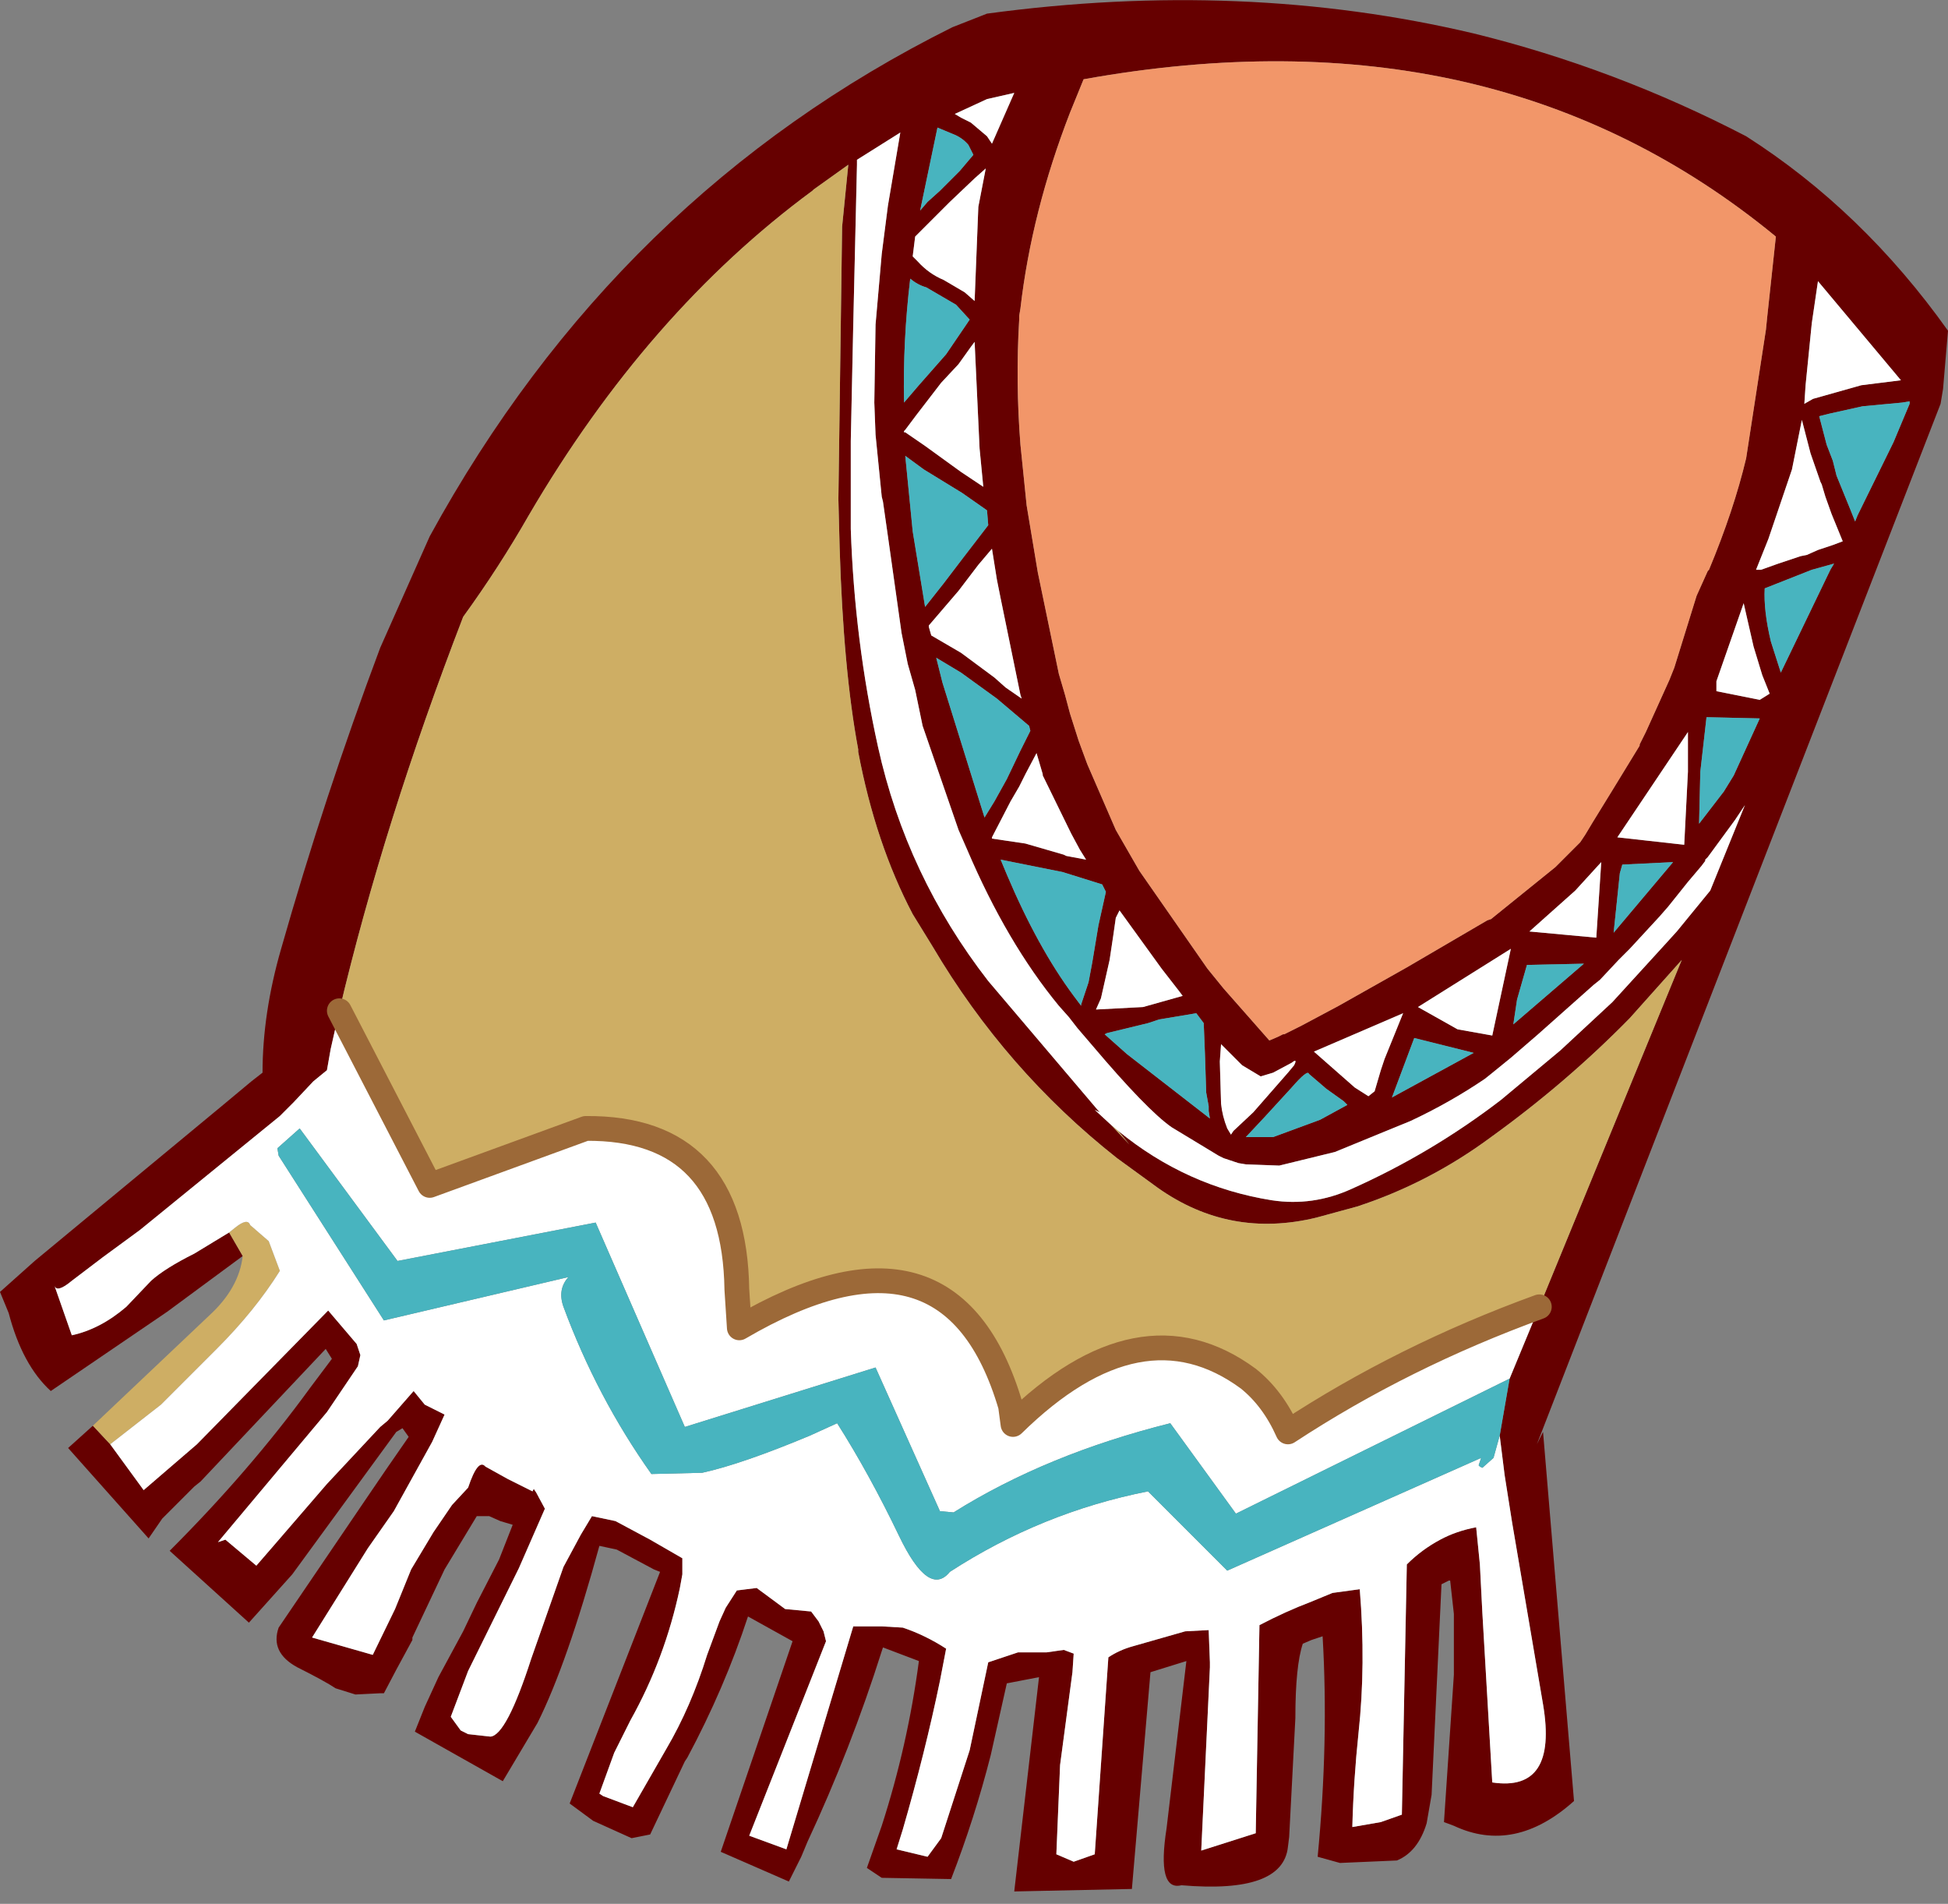 <?xml version="1.0" encoding="UTF-8" standalone="no"?>
<svg xmlns:xlink="http://www.w3.org/1999/xlink" height="76.85px" width="78.65px" xmlns="http://www.w3.org/2000/svg">
  <rect width="100%" height="100%" fill="#808080" stroke="none"/>
  <g transform="matrix(1.0, 0.0, 0.0, 1.0, 48.65, 28.0)">
    <path d="M18.95 -1.05 L19.85 -3.95 20.3 -4.95 20.35 -5.0 Q21.35 -7.4 21.85 -9.5 L22.65 -14.7 22.7 -15.2 23.05 -18.45 Q17.4 -23.1 10.45 -24.7 3.45 -26.3 -4.9 -24.8 L-5.45 -23.45 Q-7.0 -19.45 -7.45 -15.55 L-7.5 -15.25 -7.5 -15.1 Q-7.65 -12.6 -7.45 -10.05 L-7.2 -7.6 -6.75 -4.9 -5.9 -0.8 -5.65 0.05 -5.45 0.8 -5.1 1.9 -4.75 2.85 -3.6 5.5 -2.65 7.15 0.1 11.1 0.75 11.9 2.6 14.0 2.95 13.85 3.15 13.75 3.2 13.75 3.9 13.4 5.4 12.6 8.15 11.05 11.4 9.15 11.55 9.1 14.15 7.0 15.15 6.0 15.25 5.85 15.35 5.7 15.65 5.2 16.45 3.9 17.0 3.0 17.55 2.1 17.55 2.05 17.8 1.55 18.75 -0.55 18.95 -1.05 M-38.85 22.7 L-41.9 24.95 -46.6 28.15 Q-47.75 27.1 -48.3 25.0 L-48.65 24.15 -47.25 22.9 -39.7 16.65 -38.5 15.65 -38.05 15.3 Q-38.05 12.9 -37.3 10.3 -35.55 4.15 -33.3 -1.85 L-31.3 -6.35 Q-23.75 -20.15 -10.2 -26.9 L-8.8 -27.45 Q1.55 -28.85 10.85 -26.65 16.55 -25.25 21.85 -22.5 26.55 -19.5 30.0 -14.65 L29.8 -12.3 29.7 -11.7 13.4 30.3 13.65 29.8 14.9 44.7 Q12.5 46.85 10.05 45.7 L9.65 45.55 10.05 39.6 10.05 37.15 9.9 35.8 9.85 35.8 9.55 35.95 9.15 44.45 8.95 45.6 Q8.6 46.75 7.75 47.1 L5.45 47.2 4.55 46.95 Q5.0 42.3 4.75 38.05 L4.3 38.2 3.95 38.35 Q3.65 39.25 3.65 41.35 L3.4 46.15 3.35 46.55 Q3.15 48.45 -0.95 48.1 -1.95 48.35 -1.55 45.8 L-0.75 39.05 -2.2 39.5 -2.95 48.25 -7.7 48.35 -6.7 39.7 -8.0 39.95 -8.65 42.85 Q-9.3 45.4 -10.25 47.85 L-13.05 47.8 -13.65 47.4 -13.05 45.7 Q-12.0 42.45 -11.55 39.05 L-13.0 38.5 -13.05 38.65 Q-14.3 42.6 -16.05 46.35 L-16.3 46.95 -16.8 47.95 -19.55 46.75 -16.65 38.25 -18.45 37.25 Q-19.4 40.15 -20.9 42.95 L-21.0 43.1 -22.4 46.05 -23.15 46.2 -24.7 45.5 -25.65 44.8 -22.0 35.45 -22.25 35.35 -23.75 34.55 -24.45 34.4 Q-25.75 39.15 -26.95 41.55 L-28.35 43.9 -31.9 41.9 -31.5 40.9 -30.95 39.7 -29.95 37.85 -29.4 36.7 -28.5 34.95 -27.95 33.55 -28.45 33.4 -28.9 33.2 -29.4 33.2 -30.7 35.35 -32.0 38.1 -32.0 38.2 -32.65 39.4 -33.15 40.35 -33.3 40.35 -34.3 40.4 -35.1 40.15 Q-35.55 39.85 -36.65 39.3 -37.75 38.7 -37.4 37.7 L-33.8 32.4 -33.05 31.3 -32.15 30.0 -32.4 29.65 -32.65 29.8 -36.85 35.55 -38.6 37.5 -41.8 34.6 Q-38.55 31.35 -36.15 28.05 L-35.25 26.85 -35.5 26.45 -40.55 31.8 -40.8 32.0 -42.1 33.3 -42.65 34.1 -45.9 30.45 -44.9 29.55 -44.2 30.3 -42.85 32.15 -40.7 30.3 -35.4 24.9 -34.25 26.25 -34.1 26.7 -34.2 27.15 -35.45 29.0 -39.85 34.25 -39.55 34.15 -38.3 35.2 -37.65 34.45 -35.45 31.9 -33.3 29.6 -33.0 29.35 -31.95 28.15 -31.5 28.7 -30.7 29.1 -31.2 30.2 -32.75 33.0 -33.8 34.5 -36.05 38.1 -33.6 38.8 -32.7 36.95 -32.05 35.35 -31.15 33.85 -30.4 32.75 -29.75 32.05 Q-29.35 30.85 -29.05 31.2 L-28.15 31.7 -27.15 32.2 -27.1 32.1 -27.0 32.25 -26.65 32.9 -27.7 35.3 -29.75 39.45 -30.45 41.3 -30.05 41.85 -29.75 42.0 -28.85 42.1 Q-28.2 42.05 -27.2 38.95 L-25.9 35.25 -25.2 33.95 -24.75 33.2 -23.8 33.4 -22.4 34.15 -21.1 34.9 -21.1 35.55 -21.2 36.1 Q-21.8 38.95 -23.2 41.45 L-23.85 42.75 -24.45 44.4 -24.3 44.5 -23.1 44.95 -21.75 42.6 Q-20.75 40.9 -20.1 38.8 L-19.6 37.45 -19.35 36.9 -18.9 36.2 -18.1 36.1 -16.95 36.95 -15.9 37.05 -15.6 37.45 -15.4 37.85 -15.3 38.25 -18.4 46.1 -16.9 46.65 -14.2 37.65 -13.05 37.65 -12.2 37.7 Q-11.3 38.0 -10.45 38.55 L-10.7 39.85 Q-11.3 42.75 -12.2 45.85 L-12.45 46.65 -11.2 46.95 -10.65 46.2 -9.5 42.65 -8.75 39.1 -7.55 38.7 -6.4 38.7 -5.7 38.6 -5.3 38.75 -5.35 39.5 -5.85 43.25 -6.0 46.85 -5.3 47.15 -4.45 46.85 -3.9 38.9 Q-3.45 38.6 -2.9 38.45 L-0.8 37.85 0.15 37.8 0.2 39.1 0.2 39.3 -0.15 46.7 2.05 46.0 2.2 37.6 Q3.25 37.05 4.3 36.65 L5.15 36.3 6.25 36.15 Q6.5 39.2 6.2 41.95 6.0 43.85 5.95 45.75 L7.1 45.55 7.95 45.25 8.15 35.15 Q8.75 34.55 9.5 34.15 10.15 33.8 10.95 33.65 L11.1 35.15 11.2 37.1 11.6 43.95 Q14.25 44.35 13.65 40.8 L12.4 33.45 12.1 31.55 11.9 29.95 12.3 27.65 13.5 24.75 19.25 10.75 17.15 13.1 Q14.6 15.7 11.55 17.9 9.05 19.75 6.15 20.7 L4.5 21.15 Q1.0 22.0 -1.9 19.95 L-3.55 18.75 Q-8.05 15.2 -11.0 10.2 L-11.8 8.9 Q-13.3 6.05 -14.0 2.35 L-14.0 2.25 Q-14.6 -0.95 -14.75 -5.9 L-14.8 -7.85 -14.65 -18.85 -14.4 -21.35 -15.8 -20.35 -15.85 -20.3 Q-22.5 -15.4 -27.3 -7.2 -28.5 -5.1 -29.95 -3.1 -33.15 5.2 -34.95 12.8 L-35.3 14.35 -35.45 15.2 -36.0 15.65 -36.8 16.5 -37.35 17.05 -43.0 21.65 -44.5 22.75 -45.75 23.7 Q-46.35 24.2 -46.45 23.9 L-45.75 25.9 Q-44.6 25.65 -43.55 24.75 L-42.55 23.7 Q-42.0 23.2 -40.8 22.6 L-39.4 21.75 -38.85 22.7 M24.25 -12.45 L24.2 -11.7 24.55 -11.9 26.5 -12.45 28.1 -12.65 24.75 -16.65 24.5 -14.95 24.25 -12.45 M28.45 -11.8 L28.15 -11.75 26.55 -11.6 25.2 -11.3 24.8 -11.2 25.1 -10.05 25.35 -9.4 25.5 -8.8 26.05 -7.45 26.25 -6.95 26.35 -7.2 27.8 -10.15 28.45 -11.7 28.45 -11.8 M24.1 -11.05 L23.7 -9.05 22.75 -6.25 22.25 -5.0 22.45 -5.0 23.15 -5.25 24.05 -5.55 24.3 -5.6 24.75 -5.8 25.35 -6.0 25.75 -6.15 25.3 -7.25 25.05 -7.95 24.9 -8.45 24.85 -8.55 24.45 -9.7 24.1 -11.05 M22.5 -0.75 L22.15 -1.9 21.75 -3.65 20.65 -0.5 20.65 -0.1 22.4 0.25 22.8 0.0 22.5 -0.75 M23.25 -0.85 L25.25 -5.0 25.4 -5.25 24.5 -5.0 22.6 -4.25 Q22.55 -3.35 22.85 -2.1 L23.25 -0.85 M-3.5 17.65 Q-0.75 19.9 2.7 20.45 4.35 20.7 5.9 20.0 9.15 18.55 11.95 16.4 L14.35 14.4 16.45 12.45 18.55 10.15 19.05 9.6 20.4 7.95 21.8 4.5 21.4 5.1 20.3 6.6 20.2 6.7 20.2 6.75 20.05 6.95 19.5 7.6 18.7 8.6 18.35 9.0 17.15 10.3 16.7 10.75 15.95 11.55 15.7 11.75 13.45 13.75 12.35 14.7 11.55 15.35 11.3 15.55 Q9.9 16.5 8.3 17.25 L7.2 17.7 5.25 18.5 3.0 19.05 1.65 19.0 1.35 18.95 0.75 18.75 0.55 18.65 -1.35 17.5 Q-2.35 16.8 -4.55 14.2 L-5.15 13.5 -5.5 13.05 -5.9 12.6 Q-8.0 10.05 -9.6 6.3 L-9.95 5.5 -11.4 1.3 -11.7 -0.15 -12.0 -1.2 -12.25 -2.45 -12.8 -6.35 -13.0 -7.75 -13.05 -7.95 -13.3 -10.45 -13.35 -11.75 -13.3 -14.9 -13.05 -17.75 -12.8 -19.7 -12.3 -22.65 -14.05 -21.55 -14.05 -21.35 -14.2 -14.9 -14.3 -10.2 -14.3 -6.65 Q-14.15 -2.15 -13.2 2.15 -12.05 7.35 -8.75 11.6 L-4.25 16.9 -4.45 16.8 -3.8 17.4 -3.05 18.2 -3.5 17.65 M20.25 0.95 L20.0 3.15 19.95 5.25 20.95 3.95 21.35 3.3 22.4 1.0 20.25 0.95 M19.5 1.55 L16.65 5.8 19.35 6.1 19.5 3.15 19.5 2.45 19.5 1.55 M14.95 7.95 L13.1 9.6 15.8 9.85 16.0 6.8 14.95 7.95 M16.85 6.9 L16.75 7.25 16.5 9.65 18.9 6.8 16.85 6.9 M13.0 10.95 L12.6 12.35 12.45 13.35 15.3 10.9 13.0 10.95 M7.1 15.2 L7.25 14.75 8.0 12.9 4.4 14.45 6.05 15.9 6.6 16.25 6.85 16.05 7.1 15.2 M8.45 13.9 L7.55 16.3 10.85 14.5 8.45 13.9 M5.75 16.6 L5.6 16.45 4.9 15.95 4.2 15.35 Q4.15 15.15 3.5 15.9 L2.4 17.1 1.65 17.9 2.75 17.9 4.65 17.2 5.75 16.6 M3.5 14.9 L2.75 15.3 2.25 15.45 1.5 15.0 0.65 14.15 0.6 14.85 0.65 16.55 Q0.7 17.05 0.9 17.55 L1.05 17.8 1.15 17.65 1.95 16.9 3.35 15.3 3.6 15.0 Q3.75 14.7 3.5 14.9 L3.25 15.1 3.5 14.9 M0.05 16.1 L0.0 14.55 -0.05 13.3 -0.35 12.9 -1.85 13.15 -2.3 13.3 -3.95 13.7 -4.05 13.75 -3.15 14.55 0.2 17.15 0.15 16.85 0.15 16.65 0.05 16.1 M10.2 13.55 L11.6 13.8 12.35 10.3 8.6 12.65 10.2 13.55 M-9.45 -23.05 L-8.8 -22.5 -8.6 -22.2 -7.7 -24.25 -8.8 -24.0 -10.1 -23.4 -9.85 -23.25 -9.45 -23.05 M-9.55 -22.15 Q-9.8 -22.45 -10.2 -22.6 L-10.8 -22.85 -11.5 -19.5 -11.2 -19.85 -10.7 -20.3 -9.9 -21.1 -9.35 -21.75 -9.55 -22.15 M-8.85 -21.2 L-9.3 -20.8 -10.3 -19.85 -11.4 -18.75 -11.7 -18.45 -11.8 -17.65 -11.6 -17.45 Q-11.15 -16.95 -10.55 -16.7 L-9.7 -16.2 -9.3 -15.85 -9.15 -19.65 -8.85 -21.2 M-9.5 -15.1 L-10.05 -15.7 -11.25 -16.4 Q-11.6 -16.5 -11.9 -16.75 -12.2 -14.25 -12.15 -11.75 L-11.55 -12.45 -10.45 -13.7 -9.6 -14.95 -9.5 -15.1 M-9.45 -14.0 L-9.95 -13.3 -10.65 -12.55 -11.65 -11.25 -12.1 -10.65 -12.15 -10.6 -12.15 -10.55 -12.1 -10.55 -11.3 -10.0 -9.85 -8.95 -9.4 -8.65 -8.95 -8.35 -9.1 -9.9 -9.3 -14.2 -9.45 -14.0 M-11.8 -6.55 L-11.3 -3.5 -10.55 -4.45 -9.75 -5.5 -8.75 -6.8 -8.8 -7.4 -9.8 -8.1 -11.35 -9.05 -12.1 -9.6 -11.8 -6.55 M-10.6 -0.45 L-8.9 5.0 -8.5 4.35 -8.0 3.45 -7.45 2.3 -7.05 1.5 -7.1 1.3 -8.4 0.2 -9.85 -0.85 -10.85 -1.45 -10.6 -0.45 M-11.05 -2.35 L-9.85 -1.65 -8.5 -0.65 -8.05 -0.25 -7.4 0.2 -7.45 0.05 -8.25 -3.85 -8.4 -4.6 -8.6 -5.85 -9.15 -5.2 -9.95 -4.15 -10.85 -3.1 -11.15 -2.75 -11.15 -2.7 -11.05 -2.35 M-8.6 5.85 L-7.25 6.05 -5.7 6.5 -5.6 6.55 -4.8 6.7 -5.05 6.3 -5.4 5.65 -6.55 3.3 -6.55 3.25 -6.8 2.4 -7.25 3.25 -7.5 3.75 -7.85 4.35 -8.6 5.8 -8.6 5.85 M-5.3 12.2 L-5.0 12.6 -5.0 12.55 -4.7 11.65 -4.55 10.85 -4.3 9.35 -4.2 8.9 -4.0 8.0 -4.15 7.7 -5.75 7.2 -7.25 6.9 -8.25 6.7 -8.0 7.3 Q-6.75 10.25 -5.3 12.2 M-3.6 9.05 L-3.7 9.75 -3.85 10.75 -4.2 12.3 -4.4 12.75 -2.5 12.65 -0.9 12.2 -1.05 12.0 -1.75 11.1 -3.45 8.75 -3.6 9.05" fill="#660000" fill-rule="evenodd" stroke="none"/>
    <path d="M18.95 -1.05 L18.75 -0.55 17.8 1.55 17.55 2.05 17.55 2.1 17.0 3.0 16.45 3.9 15.65 5.2 15.35 5.7 15.25 5.85 15.15 6.0 14.15 7.0 11.55 9.1 11.4 9.15 8.15 11.05 5.4 12.6 3.9 13.4 3.2 13.75 3.15 13.75 2.95 13.85 2.6 14.0 0.75 11.9 0.1 11.1 -2.65 7.15 -3.6 5.5 -4.75 2.85 -5.1 1.9 -5.45 0.8 -5.65 0.05 -5.9 -0.8 -6.75 -4.9 -7.2 -7.6 -7.45 -10.05 Q-7.65 -12.6 -7.5 -15.1 L-7.5 -15.25 -7.45 -15.55 Q-7.0 -19.45 -5.45 -23.45 L-4.9 -24.8 Q3.45 -26.3 10.45 -24.7 17.4 -23.1 23.05 -18.45 L22.7 -15.2 22.65 -14.7 21.85 -9.5 Q21.35 -7.4 20.35 -5.0 L20.3 -4.95 19.85 -3.95 18.95 -1.05" fill="#f29669" fill-rule="evenodd" stroke="none"/>
    <path d="M-38.85 22.7 L-39.4 21.75 -39.15 21.55 Q-38.65 21.15 -38.55 21.45 L-37.8 22.1 -37.35 23.3 Q-38.35 24.9 -39.9 26.45 L-41.0 27.55 -42.1 28.65 -42.15 28.7 -44.2 30.3 -44.9 29.55 -40.2 25.1 Q-39.0 24.0 -38.85 22.7 M-34.95 12.8 Q-33.15 5.2 -29.95 -3.1 -28.5 -5.1 -27.3 -7.2 -22.5 -15.4 -15.85 -20.3 L-15.8 -20.35 -14.4 -21.35 -14.65 -18.85 -14.8 -7.85 -14.75 -5.9 Q-14.6 -0.95 -14.0 2.25 L-14.0 2.35 Q-13.3 6.05 -11.8 8.9 L-11.0 10.2 Q-8.05 15.2 -3.55 18.75 L-1.9 19.95 Q1.0 22.0 4.5 21.15 L6.15 20.7 Q9.05 19.75 11.55 17.9 14.6 15.7 17.15 13.1 L19.25 10.75 13.5 24.75 Q8.0 26.75 3.35 29.8 2.75 28.45 1.75 27.65 -2.6 24.45 -7.75 29.5 L-7.85 28.75 Q-10.25 20.6 -18.8 25.6 L-18.9 24.05 Q-19.0 17.5 -25.0 17.55 L-31.3 19.85 -34.95 12.8 M-3.8 17.4 L-3.5 17.65 -3.05 18.2 -3.8 17.4" fill="#ceae64" fill-rule="evenodd" stroke="none"/>
    <path d="M-39.4 21.75 L-40.8 22.6 Q-42.0 23.2 -42.55 23.7 L-43.55 24.75 Q-44.6 25.65 -45.75 25.9 L-46.45 23.9 Q-46.35 24.2 -45.75 23.7 L-44.5 22.75 -43.0 21.65 -37.35 17.05 -36.8 16.5 -36.0 15.65 -35.45 15.2 -35.3 14.35 -34.95 12.8 -31.3 19.85 -25.0 17.55 Q-19.0 17.5 -18.9 24.05 L-18.8 25.6 Q-10.25 20.6 -7.85 28.75 L-7.75 29.5 Q-2.6 24.45 1.75 27.65 2.75 28.45 3.35 29.8 8.0 26.75 13.5 24.75 L12.3 27.65 1.25 33.1 -1.4 29.45 Q-6.4 30.7 -10.15 33.05 L-10.7 33.0 -13.3 27.2 -21.0 29.6 -24.6 21.35 -32.6 22.9 -36.55 17.55 -37.45 18.35 -37.4 18.65 -33.15 25.3 -25.7 23.55 Q-26.15 24.05 -25.9 24.75 -24.55 28.4 -22.35 31.5 L-20.3 31.45 Q-18.7 31.1 -15.95 29.95 L-14.85 29.45 Q-13.55 31.5 -12.35 34.0 -11.15 36.5 -10.3 35.45 -6.6 33.05 -2.3 32.2 L0.9 35.4 11.15 30.85 11.05 31.15 11.1 31.2 11.2 31.25 11.65 30.85 11.9 29.95 12.1 31.55 12.4 33.45 13.65 40.8 Q14.25 44.35 11.6 43.95 L11.2 37.1 11.1 35.15 10.95 33.65 Q10.15 33.8 9.5 34.15 8.75 34.55 8.15 35.15 L7.95 45.25 7.1 45.55 5.95 45.75 Q6.0 43.85 6.2 41.95 6.5 39.2 6.25 36.15 L5.15 36.3 4.3 36.65 Q3.25 37.05 2.2 37.6 L2.05 46.0 -0.15 46.7 0.2 39.3 0.2 39.1 0.15 37.8 -0.8 37.85 -2.9 38.45 Q-3.45 38.6 -3.9 38.9 L-4.45 46.85 -5.3 47.15 -6.0 46.85 -5.85 43.25 -5.35 39.5 -5.3 38.75 -5.7 38.6 -6.4 38.7 -7.55 38.7 -8.75 39.1 -9.5 42.65 -10.65 46.2 -11.2 46.95 -12.45 46.65 -12.2 45.85 Q-11.3 42.75 -10.7 39.85 L-10.45 38.55 Q-11.3 38.0 -12.2 37.7 L-13.05 37.65 -14.2 37.65 -16.9 46.65 -18.4 46.1 -15.3 38.25 -15.4 37.85 -15.6 37.45 -15.9 37.05 -16.95 36.95 -18.1 36.1 -18.9 36.2 -19.35 36.9 -19.6 37.45 -20.1 38.8 Q-20.75 40.9 -21.75 42.6 L-23.1 44.95 -24.3 44.5 -24.45 44.4 -23.85 42.75 -23.2 41.45 Q-21.8 38.95 -21.2 36.1 L-21.1 35.55 -21.1 34.9 -22.4 34.15 -23.8 33.4 -24.75 33.2 -25.2 33.95 -25.9 35.25 -27.2 38.95 Q-28.2 42.05 -28.85 42.1 L-29.75 42.0 -30.05 41.85 -30.45 41.3 -29.75 39.45 -27.7 35.3 -26.65 32.9 -27.0 32.25 -27.1 32.1 -27.15 32.2 -28.15 31.7 -29.05 31.2 Q-29.35 30.85 -29.75 32.05 L-30.4 32.75 -31.15 33.85 -32.05 35.35 -32.7 36.95 -33.6 38.8 -36.05 38.1 -33.8 34.5 -32.75 33.0 -31.2 30.2 -30.7 29.1 -31.5 28.7 -31.95 28.15 -33.0 29.35 -33.3 29.6 -35.45 31.9 -37.65 34.45 -38.3 35.2 -39.55 34.15 -39.85 34.25 -35.45 29.0 -34.2 27.15 -34.1 26.7 -34.25 26.25 -35.4 24.9 -40.7 30.3 -42.85 32.15 -44.2 30.3 -42.15 28.7 -42.1 28.65 -41.0 27.55 -39.9 26.45 Q-38.35 24.9 -37.35 23.3 L-37.8 22.1 -38.55 21.45 Q-38.65 21.15 -39.15 21.55 L-39.4 21.75 M24.25 -12.45 L24.5 -14.95 24.75 -16.65 28.1 -12.65 26.5 -12.45 24.55 -11.9 24.2 -11.7 24.25 -12.45 M24.1 -11.05 L24.45 -9.7 24.85 -8.55 24.9 -8.45 25.05 -7.95 25.3 -7.25 25.75 -6.15 25.35 -6.0 24.75 -5.8 24.3 -5.6 24.05 -5.55 23.15 -5.25 22.45 -5.0 22.25 -5.0 22.75 -6.25 23.7 -9.05 24.1 -11.05 M22.5 -0.75 L22.8 0.0 22.4 0.25 20.65 -0.1 20.65 -0.5 21.75 -3.65 22.15 -1.9 22.5 -0.75 M-3.8 17.4 L-4.45 16.8 -4.25 16.9 -8.75 11.6 Q-12.05 7.35 -13.2 2.15 -14.15 -2.15 -14.3 -6.65 L-14.3 -10.2 -14.2 -14.9 -14.05 -21.35 -14.05 -21.55 -12.3 -22.65 -12.8 -19.7 -13.05 -17.75 -13.3 -14.9 -13.35 -11.75 -13.3 -10.45 -13.05 -7.95 -13.0 -7.75 -12.8 -6.35 -12.25 -2.45 -12.0 -1.2 -11.7 -0.15 -11.4 1.3 -9.95 5.5 -9.6 6.3 Q-8.0 10.05 -5.9 12.6 L-5.5 13.05 -5.15 13.5 -4.55 14.2 Q-2.35 16.8 -1.35 17.5 L0.55 18.65 0.75 18.75 1.35 18.95 1.65 19.0 3.0 19.05 5.25 18.5 7.2 17.7 8.3 17.25 Q9.9 16.5 11.3 15.55 L11.55 15.35 12.35 14.7 13.45 13.75 15.7 11.75 15.95 11.55 16.7 10.75 17.15 10.3 18.35 9.0 18.7 8.6 19.5 7.6 20.05 6.95 20.2 6.75 20.2 6.7 20.3 6.6 21.4 5.1 21.8 4.5 20.4 7.95 19.05 9.6 18.55 10.15 16.45 12.45 14.35 14.4 11.95 16.4 Q9.15 18.55 5.9 20.0 4.35 20.7 2.7 20.45 -0.75 19.9 -3.5 17.65 L-3.8 17.4 M19.5 1.55 L19.5 2.45 19.5 3.15 19.35 6.1 16.65 5.8 19.5 1.55 M14.95 7.95 L16.0 6.8 15.8 9.85 13.1 9.6 14.95 7.95 M7.1 15.2 L6.85 16.05 6.6 16.25 6.05 15.9 4.4 14.45 8.0 12.9 7.25 14.75 7.1 15.2 M3.5 14.9 L3.25 15.1 3.5 14.9 Q3.75 14.7 3.6 15.0 L3.35 15.3 1.95 16.9 1.15 17.65 1.05 17.8 0.9 17.55 Q0.7 17.05 0.65 16.55 L0.6 14.85 0.65 14.15 1.5 15.0 2.25 15.45 2.75 15.3 3.5 14.9 M10.2 13.55 L8.6 12.65 12.35 10.3 11.6 13.8 10.2 13.55 M-9.45 -23.05 L-9.85 -23.25 -10.1 -23.4 -8.8 -24.0 -7.7 -24.25 -8.6 -22.2 -8.8 -22.5 -9.45 -23.05 M-8.85 -21.2 L-9.15 -19.65 -9.3 -15.85 -9.7 -16.2 -10.55 -16.7 Q-11.15 -16.95 -11.6 -17.45 L-11.8 -17.65 -11.7 -18.45 -11.4 -18.75 -10.3 -19.85 -9.3 -20.8 -8.85 -21.2 M-9.45 -14.0 L-9.3 -14.2 -9.1 -9.9 -8.95 -8.35 -9.4 -8.65 -9.85 -8.95 -11.3 -10.0 -12.1 -10.55 -12.15 -10.55 -12.15 -10.6 -12.1 -10.65 -11.65 -11.25 -10.65 -12.55 -9.95 -13.3 -9.45 -14.0 M-8.6 5.85 L-8.6 5.8 -7.85 4.35 -7.5 3.75 -7.25 3.25 -6.8 2.4 -6.55 3.25 -6.55 3.3 -5.4 5.65 -5.05 6.3 -4.8 6.7 -5.6 6.55 -5.7 6.5 -7.25 6.05 -8.6 5.85 M-11.05 -2.35 L-11.15 -2.7 -11.15 -2.75 -10.85 -3.1 -9.95 -4.15 -9.15 -5.2 -8.6 -5.85 -8.4 -4.6 -8.25 -3.85 -7.45 0.05 -7.4 0.2 -8.05 -0.25 -8.5 -0.65 -9.85 -1.65 -11.05 -2.35 M-3.6 9.05 L-3.45 8.75 -1.75 11.1 -1.05 12.0 -0.9 12.2 -2.5 12.65 -4.4 12.75 -4.2 12.3 -3.85 10.75 -3.7 9.75 -3.6 9.05" fill="#ffffff" fill-rule="evenodd" stroke="none"/>
    <path d="M12.3 27.65 L11.9 29.95 11.65 30.85 11.2 31.25 11.1 31.2 11.05 31.15 11.15 30.85 0.9 35.4 -2.3 32.2 Q-6.6 33.05 -10.3 35.45 -11.15 36.5 -12.35 34.0 -13.55 31.5 -14.85 29.45 L-15.95 29.95 Q-18.7 31.1 -20.3 31.45 L-22.35 31.5 Q-24.55 28.4 -25.9 24.75 -26.15 24.05 -25.7 23.55 L-33.15 25.3 -37.4 18.65 -37.45 18.35 -36.55 17.55 -32.6 22.9 -24.6 21.35 -21.0 29.6 -13.3 27.2 -10.7 33.0 -10.15 33.05 Q-6.4 30.7 -1.4 29.45 L1.25 33.1 12.3 27.65 M28.45 -11.8 L28.45 -11.7 27.8 -10.15 26.35 -7.2 26.25 -6.95 26.05 -7.45 25.5 -8.8 25.35 -9.4 25.1 -10.05 24.8 -11.2 25.2 -11.3 26.55 -11.6 28.15 -11.75 28.45 -11.8 M23.25 -0.85 L22.85 -2.1 Q22.55 -3.35 22.6 -4.25 L24.5 -5.0 25.4 -5.25 25.25 -5.0 23.25 -0.85 M20.25 0.95 L22.4 1.0 21.35 3.3 20.95 3.95 19.95 5.25 20.0 3.15 20.25 0.95 M13.0 10.95 L15.3 10.9 12.45 13.35 12.6 12.35 13.0 10.95 M16.85 6.9 L18.9 6.8 16.5 9.65 16.75 7.25 16.85 6.9 M5.75 16.6 L4.65 17.2 2.75 17.9 1.65 17.9 2.4 17.1 3.5 15.9 Q4.15 15.15 4.2 15.35 L4.9 15.95 5.6 16.45 5.75 16.6 M8.45 13.9 L10.85 14.5 7.55 16.3 8.45 13.9 M0.05 16.1 L0.15 16.65 0.15 16.85 0.2 17.15 -3.15 14.55 -4.05 13.75 -3.95 13.7 -2.3 13.3 -1.85 13.15 -0.35 12.9 -0.05 13.3 0.0 14.55 0.05 16.1 M-9.55 -22.15 L-9.35 -21.75 -9.9 -21.1 -10.7 -20.3 -11.2 -19.85 -11.5 -19.5 -10.8 -22.85 -10.2 -22.6 Q-9.8 -22.45 -9.55 -22.15 M-9.5 -15.1 L-9.6 -14.95 -10.45 -13.7 -11.55 -12.45 -12.15 -11.75 Q-12.2 -14.25 -11.9 -16.75 -11.6 -16.5 -11.25 -16.4 L-10.05 -15.7 -9.5 -15.1 M-10.6 -0.45 L-10.85 -1.45 -9.85 -0.85 -8.4 0.2 -7.1 1.3 -7.05 1.5 -7.45 2.3 -8.0 3.45 -8.5 4.35 -8.9 5.0 -10.6 -0.45 M-11.8 -6.55 L-12.1 -9.6 -11.35 -9.05 -9.8 -8.1 -8.8 -7.4 -8.75 -6.8 -9.75 -5.5 -10.55 -4.45 -11.3 -3.5 -11.8 -6.55 M-5.3 12.2 Q-6.75 10.25 -8.0 7.3 L-8.25 6.7 -7.25 6.9 -5.75 7.2 -4.15 7.7 -4.0 8.0 -4.2 8.9 -4.3 9.35 -4.55 10.85 -4.7 11.65 -5.0 12.55 -5.0 12.6 -5.3 12.2" fill="#48b4bf" fill-rule="evenodd" stroke="none"/>
    <path d="M-34.95 12.8 L-31.3 19.85 -25.0 17.55 Q-19.0 17.5 -18.9 24.05 L-18.8 25.6 Q-10.25 20.6 -7.85 28.75 L-7.75 29.5 Q-2.6 24.45 1.75 27.65 2.75 28.45 3.35 29.8 8.0 26.75 13.5 24.75" fill="none" stroke="#9c6938" stroke-linecap="round" stroke-linejoin="round" stroke-width="1.0"/>
  </g>
</svg>
